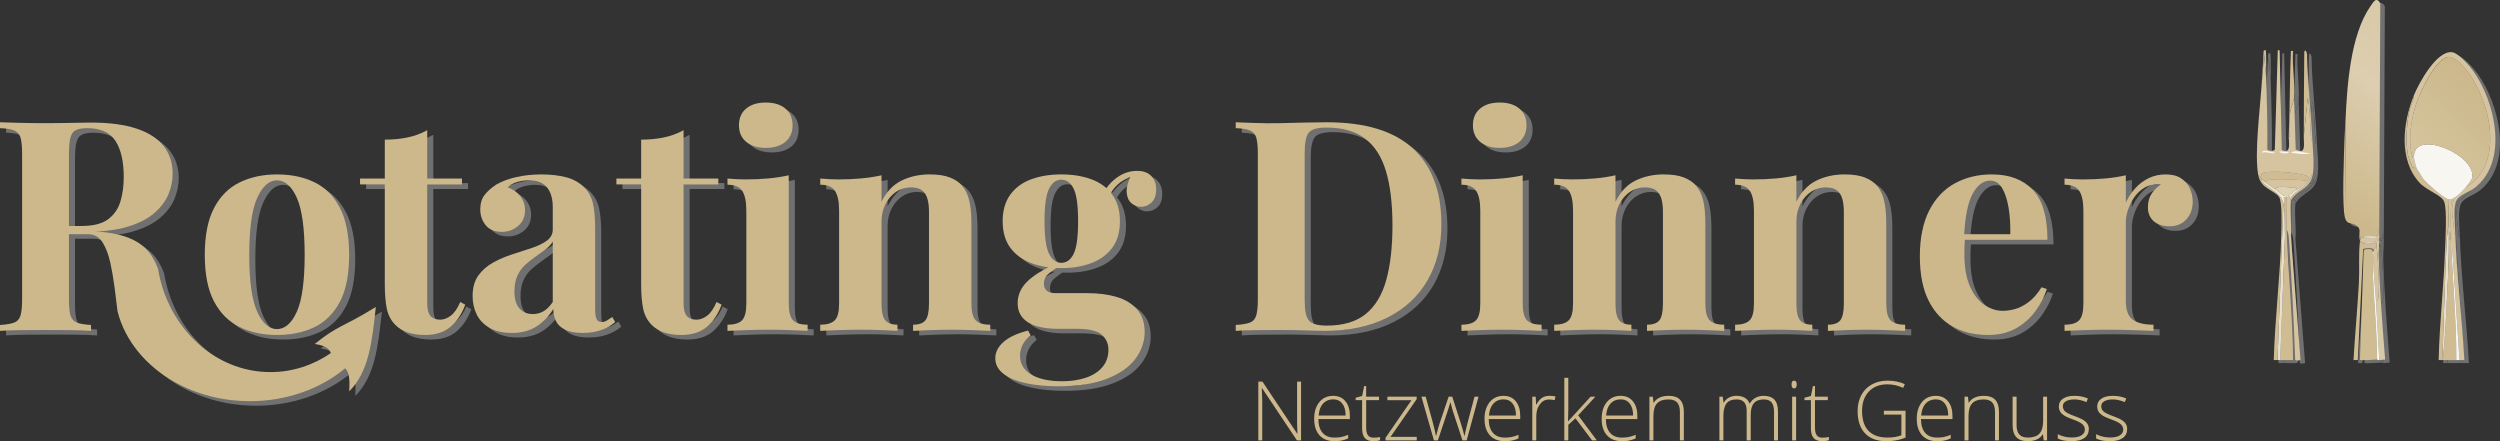 <?xml version="1.0" encoding="UTF-8"?><svg id="Ebene_1" xmlns="http://www.w3.org/2000/svg" xmlns:xlink="http://www.w3.org/1999/xlink" viewBox="0 0 1644.76 290.26"><rect x="0" y="0" width="1644.76" height="290.26" fill="#333333" stroke="none"/><defs><style>.cls-1{fill:#cfbc92;}.cls-2{fill:#ccb88b;}.cls-3{fill:#d8c9a7;}.cls-4{fill:#e9e0cc;}.cls-5{fill:url(#Unbenannter_Verlauf_86);}.cls-6{opacity:.3;}.cls-7{fill:#eee7d8;}.cls-8{fill:#fff;}.cls-9{opacity:.3;}.cls-10{fill:#ded1b4;}.cls-11{fill:#ccb88b;}.cls-12{fill:#f8f6f0;}.cls-13{fill:url(#Unbenannter_Verlauf_85);}.cls-14{fill:#d5c49f;}.cls-15{fill:#f4efe5;}</style><linearGradient id="Unbenannter_Verlauf_86" x1="1597.18" y1="38.06" x2="1525.29" y2="124.37" gradientUnits="userSpaceOnUse"><stop offset="0" stop-color="#d9caa9"/><stop offset=".33" stop-color="#dcceaf"/><stop offset="1" stop-color="#ccb88b"/></linearGradient><linearGradient id="Unbenannter_Verlauf_85" x1="1633.69" y1="61.6" x2="1596.98" y2="100.56" gradientUnits="userSpaceOnUse"><stop offset="0" stop-color="#ccb88b"/><stop offset="1" stop-color="#d4c39c"/></linearGradient></defs><g id="Generatives_Objekt" class="cls-6"><path class="cls-8" d="M1564.07,167.39c.7,3.34-.16,10.67,0,14.61.77,18.85,2.71,37.64,2.82,56.52-1.44-.04-10.73.93-11.27.18l2.47-71.84c.42-1.08,5.48-1.87,5.99.53Z"/><path class="cls-8" d="M1557.73,162.11c2.44.47,6.2-.34,8.8,0,.37.89-.12,1.2,0,2.11-.3.49-1.68,1.79-1.76,2.11-.66-1.67-6.57-1.35-7.04-.18l-3.52,72.54c-.28.4-2.22.08-2.82.18.94-16.85,2.59-33.68,3.52-50.53.5-9.01-.29-18.78.7-27.64.91.12,1,1.2,2.11,1.41Z"/><path class="cls-8" d="M1568.3,157.88c.11,4-.46,8.08-.35,12.15.61,22.84,2.46,45.74,4.23,68.49-1.06-.02-2.59.39-3.87.35-.53-12.91-1.47-25.84-2.11-38.74,2.33-1.64,1.53-3.52,1.76-5.81.6-5.99-.46-22.77-1.41-30.11-.12-.91.37-1.22,0-2.11-.06-.14.03-.48,0-.7l-1.41-.53c.01-.27,4.7.2,1.76-2.64-1.17-1.13-1-.57-2.82-.7.13-2.11,3.11.19,3.52-.53l.18-4.75c-.02,1.82.48,3.86.53,5.63Z"/><path class="cls-8" d="M1566.18,200.14c-.48-9.49-2.55-23.78-1.41-32.75.04-.34-.07-.75,0-1.06.08-.33,1.46-1.62,1.76-2.11.95,7.34,2.01,24.12,1.41,30.11-.23,2.29.57,4.17-1.76,5.81Z"/><path class="cls-8" d="M1564.78,167.39c-1.14,8.97.93,23.26,1.41,32.75.65,12.9,1.58,25.83,2.11,38.74-1.46-.04-1.12-.34-1.41-.35-.11-18.88-2.05-37.67-2.82-56.52-.16-3.95.7-11.27,0-14.61h.7Z"/><path class="cls-8" d="M1568.3,157.88c-.05-1.77-.55-3.81-.53-5.63l-.18,4.75c-.41.71-3.39-1.59-3.52.53-1.58-.12-5.62-.47-6.69.7-.28.02-.87-.77-1.41-.18.33.76-.32,1.92-.35,2.29-1.43-4.68,1.9-7.96-3.35-10.56-2.79-1.38-5.37-.12-6.51-4.58l.35-63.74c1.03-22.74,3.12-56.49,16.55-75.54,1.96-2.78,3.72-6.27,6.34-1.76l-.7,153.71Z"/><path class="cls-8" d="M1545.76,145.2c-2.09-8.14-.62-40.57-.35-50.89.11-4.25.51-8.61.7-12.85l-.35,63.74Z"/><path class="cls-8" d="M1557.38,158.23c3.15-.21,6.34.69,9.51,0,2.94,2.84-1.75,2.37-1.76,2.64l1.41.53c-2.58.43-6.68-.9-8.8.7-1.11-.21-1.2-1.29-2.11-1.41.01-.12-.01-.24,0-.35.04-.37.69-1.53.35-2.29.54-.59,1.13.19,1.41.18Z"/><path class="cls-8" d="M1566.54,161.4c.03.22-.06.56,0,.7-2.6-.34-6.36.47-8.8,0,2.13-1.6,6.22-.28,8.8-.7Z"/><path class="cls-8" d="M1564.07,157.53c1.82.14,1.64-.43,2.82.7-3.17.69-6.36-.21-9.51,0,1.07-1.17,5.12-.82,6.69-.7Z"/><path class="cls-8" d="M1507.37,131.82c.35,5.08-.04,10.21,0,15.32.01,1.89-.07,3.54,0,5.81.91,28.55,4.03,57.13,4.23,85.75-.27.39-7.23.11-8.45.18l3.17-81.52c-.3-6.08.19-13.23-.7-19.19.56-.99-.2-5.93,0-6.16.36-.42,1.31-.02,1.76-.18Z"/><path class="cls-8" d="M1510.19,132.17c-.47,1.4,0,1.67,0,1.76-.83,7.4.59,15.87,0,23.42l6.34,81.52c-.59-.05-2.44.98-3.52-.18-.83-25.26-2.21-50.51-3.87-75.71-.19-2.9-.28-7.96-1.76-10.04-.07-2.27.01-3.92,0-5.81-.04-5.11.35-10.24,0-15.32.74-.26,1.49-.63,2.29-.7-.19.98-1.16,1.08.53,1.06Z"/><path class="cls-8" d="M1490.47,118.79c0,.11-.01.24,0,.35.72,5.86,13.03,8.01,14.79,16.9l-3.87,102.83c-.97.04-1.62-.02-2.47,0,.74-27.29,4.24-54.6,4.93-81.88.13-4.96.82-22.07-1.41-25.35-3.57-5.26-11.89-4.82-13.73-14.61l1.76,1.76Z"/><path class="cls-8" d="M1505.61,138.16c.89,5.97.41,13.11.7,19.19l-3.17,81.52c-.82.04-1.27-.02-1.76,0l3.87-102.83c.13.64.26,1.47.35,2.11Z"/><path class="cls-8" d="M1524.28,93.44l-.7,1.23c-.89-9.33-.51-19-2.29-28.35l-2.64,25.71c-.03-18.72.22-37.44.35-56.17,1.08-1.66,1.36.59,1.76,1.41.37,18.77,2.67,37.45,3.52,56.17Z"/><path class="cls-8" d="M1512.3,65.97c-.21,2.74-2.25,7.38-2.47,8.98-.73,5.37-.05,11.79-.35,17.26l-.7-1.23c.75-18.47.64-36.99,1.41-55.46h1.41c-.75,9.77,1.43,20.87.7,30.46Z"/><path class="cls-8" d="M1524.63,116.68c-1.67,10.08-10.2,9.54-14.44,17.26,0-.09-.47-.36,0-1.76,1.18-3.51,10.2-7.25,13.03-13.03.63-1.3.67-3.2,1.41-2.47Z"/><path class="cls-8" d="M1493.99,122.31c2.52,2.09,4.08,2.88,6.69,4.58,2.58,1.68,4.5,5.3,7.92,3.87.26-.11,4.12-3.19,4.4-3.52,4.11-1.72,7.32-4.83,10.21-8.1-2.83,5.78-11.85,9.52-13.03,13.03-1.69.03-.72-.08-.53-1.06-.8.07-1.55.44-2.29.7-.45.16-1.4-.25-1.76.18-.2.23.56,5.17,0,6.16-.1-.64-.23-1.48-.35-2.11-1.76-8.89-14.07-11.05-14.79-16.9.92,1.46,2.28,2.14,3.52,3.17Z"/><path class="cls-8" d="M1493.99,122.31c-1.24-1.03-2.6-1.71-3.52-3.17-.01-.11,0-.24,0-.35.02-1.35-.04-1.98,1.23-2.82,3.64-2.41,30.01-.06,30.46,2.99-1.72,2.91-2.43,1.64-4.4,1.58-4.8-.13-19.31-1.48-23.59.35-1.38.59-.61.57-.18,1.41Z"/><path class="cls-8" d="M1513.01,127.24c-.29.33-4.14,3.41-4.4,3.52-3.42,1.42-5.34-2.2-7.92-3.87-.41-.8-1.21-.87.18-1.41,3.86-1.5,8.01.56,11.97-.35l1.23.88c.05.3-.76.89-1.06,1.23Z"/><path class="cls-8" d="M1508.78,90.97l.7,1.23c.3-5.47-.38-11.89.35-17.26.22-1.6,2.26-6.24,2.47-8.98l1.06,34.33c6.94,3.87,5.29-3.57,5.28-8.28l2.64-25.71c1.78,9.35,1.4,19.02,2.29,28.35l.7-1.23c.32,7.13,1.49,16.33.35,23.24-.74-.73-.77,1.17-1.41,2.47-2.89,3.26-6.1,6.37-10.21,8.1.29-.34,1.11-.93,1.06-1.23l-1.23-.88c-3.96.91-8.11-1.15-11.97.35-1.39.54-.59.61-.18,1.41-2.61-1.7-4.17-2.49-6.69-4.58-.44-.84-1.2-.82.18-1.41,4.28-1.83,18.79-.48,23.59-.35,1.98.05,2.68,1.32,4.4-1.58-.46-3.06-26.82-5.4-30.46-2.99-1.27.84-1.22,1.47-1.23,2.82l-1.76-1.76c-2.57-13.62,1.09-42.48,2.11-57.4l1.76-21.66,1.41,16.02c.44,15.43.9,30.86.7,46.31.89,1.19,4.41,1.35,4.93,0l1.94-65.32,1.23.18,1.41,65.5c6.66,3.35,4.41-5.63,4.58-9.68Z"/><path class="cls-8" d="M1493.99,54l-1.41-16.02-1.76,21.66c.55-8.03,1.03-16.08,1.41-24.12.24-.45,1.13-.83,1.41-.35.47.82.28,16.42.35,18.84Z"/><path class="cls-8" d="M1512.83,101.54c3.15-.19,7.11,1.38,10.39,1.23-4.02,1.31-8.45.17-12.5-.18-.67-.7,2-1.05,2.11-1.06Z"/><path class="cls-8" d="M1492.41,101.19c1.41-.21,5.86,1.05,7.57,1.23-2.32,1.41-6.66-1.29-8.63.18-.63-.59.89-1.38,1.06-1.41Z"/><path class="cls-8" d="M1502.62,101.54l6.16.53c.28,1.23-5.85,1.27-6.16-.53Z"/><path class="cls-8" d="M1619.01,238.88c-2.93-.01-5.87.01-8.8,0,.61-7.66,1.37-15.39,1.76-23.07,1-19.62,2.43-41.23,2.11-60.75,1.6-.43.14,4.93.88,4.93l.53-5.99c.48,28.26,3.69,56.55,3.52,84.87Z"/><path class="cls-8" d="M1592.95,113.16c1.59,1.48,2.97,4.97,4.58,6.87,2.56,3,13.2,12.6,16.55,13.21.07,5.52-.07,11.02-.35,16.55-.18,3.51-.89,7.57-1.06,11.09-1.26,25.98-1.88,52.01-2.82,78-.82,0-1.65,0-2.47,0,.59-24.26,3.38-48.49,4.23-72.72.22-6.35,1.48-27.11-.7-31.69s-11.64-7.46-15.85-11.97c-14.3-15.35-11.2-40.02-3.87-57.93-.12,3.49-2.51,7.48-3.17,10.74-1.6,7.86-2.51,21.31-.7,29.23.23,1,2.91,8.19,3.35,8.28.21.04-.03-1.82,2.29.35Z"/><path class="cls-8" d="M1618.3,154.71c.83,28.1,4.52,56.11,5.99,84.16-1.04,0-2.12,0-3.17,0l-5.63-86.28c-.04-3.26-.49-16.47.7-18.49.31-.52.89-.46,1.23-.88-2.8,7.82.34,15.11.18,23.07l.7-1.58Z"/><path class="cls-8" d="M1621.12,238.88c-.69,0-1.41,0-2.11,0,.17-28.31-3.04-56.61-3.52-84.87,0-.47,0-.94,0-1.41l5.63,86.28Z"/><path class="cls-8" d="M1614.08,155.06c.31,19.52-1.11,41.12-2.11,60.75-.39,7.68-1.15,15.4-1.76,23.07-.11,0-.23,0-.35,0,.94-25.99,1.55-52.03,2.82-78,.17-3.53.88-7.58,1.06-11.09.47,1.74.32,3.5.35,5.28Z"/><path class="cls-8" d="M1618.3,154.71l-.7,1.58c.16-7.96-2.97-15.24-.18-23.07-.34.42-.92.36-1.23.88-1.19,2.02-.74,15.23-.7,18.49,0,.47,0,.94,0,1.41l-.53,5.99c-.74,0,.72-5.36-.88-4.93-.03-1.78.11-3.54-.35-5.28.28-5.53.42-11.03.35-16.55,3.28.59,9.03-5.41,11.27-8.1,25.9-15.52,16.09-57.36.35-76.95-2.55-3.17-8.3-9.62-12.5-8.63-9.44,2.24-20.35,27.99-22.36,36.8-2.13,9.29-3.34,20.81-.53,29.76.16-.17-.2-3.48.88-1.76-.17,3.46,1.08,5.55,1.76,8.8-2.32-2.17-2.08-.31-2.29-.35-.44-.09-3.12-7.27-3.35-8.28-1.81-7.92-.89-21.37.7-29.23.66-3.26,3.05-7.25,3.17-10.74,3.26-7.97,15.08-29.65,25.18-28.17,4.25.62,11.44,9.03,13.91,12.5,14.33,20.17,23.51,59.59.53,76.95-3.33,2.52-9.82,4.24-11.8,8.28-2.09,4.26-.86,15.42-.7,20.6Z"/><path class="cls-8" d="M1625.35,125.13c-2.24,2.69-7.99,8.69-11.27,8.1-3.35-.61-13.99-10.2-16.55-13.21-1.61-1.89-2.99-5.38-4.58-6.87-.69-3.26-1.93-5.34-1.76-8.8.86-17.65,42.54.21,38.03,15.32-.4,1.32-2.88,4.27-3.87,5.46Z"/><path class="cls-8" d="M1625.35,125.13c.99-1.19,3.48-4.13,3.87-5.46,4.51-15.11-37.17-32.96-38.03-15.32-1.08-1.72-.72,1.59-.88,1.76-2.81-8.94-1.6-20.47.53-29.76,2.02-8.81,12.92-34.56,22.36-36.8,4.2-1,9.95,5.46,12.5,8.63,15.74,19.59,25.55,61.43-.35,76.95Z"/></g><g id="Generatives_Objekt-2"><path class="cls-1" d="M1561.07,165.39c.7,3.34-.16,10.67,0,14.61.77,18.85,2.71,37.64,2.82,56.52-1.44-.04-10.73.93-11.27.18l2.47-71.84c.42-1.08,5.48-1.87,5.99.53Z"/><path class="cls-1" d="M1554.73,160.11c2.44.47,6.2-.34,8.8,0,.37.89-.12,1.2,0,2.11-.3.49-1.68,1.79-1.76,2.11-.66-1.67-6.57-1.35-7.04-.18l-3.52,72.54c-.28.4-2.22.08-2.82.18.94-16.85,2.59-33.68,3.52-50.53.5-9.01-.29-18.78.7-27.64.91.12,1,1.2,2.11,1.41Z"/><path class="cls-3" d="M1565.3,155.88c.11,4-.46,8.08-.35,12.15.61,22.84,2.46,45.74,4.23,68.49-1.06-.02-2.59.39-3.87.35-.53-12.91-1.47-25.84-2.11-38.74,2.33-1.64,1.53-3.52,1.76-5.81.6-5.99-.46-22.77-1.41-30.11-.12-.91.37-1.22,0-2.11-.06-.14.03-.48,0-.7l-1.41-.53c.01-.27,4.7.2,1.76-2.64-1.17-1.13-1-.57-2.82-.7.13-2.11,3.11.19,3.52-.53l.18-4.75c-.02,1.82.48,3.86.53,5.63Z"/><path class="cls-14" d="M1563.18,198.14c-.48-9.49-2.55-23.78-1.41-32.75.04-.34-.07-.75,0-1.06.08-.33,1.46-1.62,1.76-2.11.95,7.34,2.01,24.12,1.41,30.11-.23,2.29.57,4.17-1.76,5.81Z"/><path class="cls-12" d="M1561.78,165.39c-1.14,8.97.93,23.26,1.41,32.75.65,12.9,1.58,25.83,2.11,38.74-1.46-.04-1.12-.34-1.41-.35-.11-18.88-2.05-37.67-2.82-56.52-.16-3.95.7-11.27,0-14.61h.7Z"/><path class="cls-5" d="M1565.3,155.88c-.05-1.77-.55-3.81-.53-5.63l-.18,4.75c-.41.71-3.39-1.59-3.52.53-1.58-.12-5.62-.47-6.69.7-.28.02-.87-.77-1.41-.18.33.76-.32,1.92-.35,2.29-1.43-4.68,1.9-7.96-3.35-10.56-2.79-1.38-5.37-.12-6.51-4.58l.35-63.74c1.03-22.74,3.12-56.49,16.55-75.54,1.96-2.78,3.72-6.27,6.34-1.76l-.7,153.71Z"/><path class="cls-1" d="M1542.76,143.2c-2.09-8.14-.62-40.57-.35-50.89.11-4.25.51-8.61.7-12.85l-.35,63.74Z"/><path class="cls-14" d="M1554.38,156.23c3.15-.21,6.34.69,9.51,0,2.94,2.84-1.75,2.37-1.76,2.64l1.41.53c-2.58.43-6.68-.9-8.8.7-1.11-.21-1.2-1.29-2.11-1.41.01-.12-.01-.24,0-.35.04-.37.69-1.53.35-2.29.54-.59,1.13.19,1.41.18Z"/><path class="cls-4" d="M1563.54,159.4c.03.22-.06.56,0,.7-2.6-.34-6.36.47-8.8,0,2.13-1.6,6.22-.28,8.8-.7Z"/><path class="cls-15" d="M1561.07,155.53c1.82.14,1.64-.43,2.82.7-3.17.69-6.36-.21-9.51,0,1.07-1.17,5.12-.82,6.69-.7Z"/><path class="cls-1" d="M1504.37,129.82c.35,5.08-.04,10.21,0,15.32.01,1.89-.07,3.54,0,5.81.91,28.55,4.03,57.13,4.23,85.75-.27.39-7.23.11-8.45.18l3.17-81.52c-.3-6.08.19-13.23-.7-19.19.56-.99-.2-5.93,0-6.16.36-.42,1.31-.02,1.76-.18Z"/><path class="cls-14" d="M1507.19,130.17c-.47,1.4,0,1.67,0,1.76-.83,7.4.59,15.87,0,23.42l6.34,81.52c-.59-.05-2.44.98-3.52-.18-.83-25.26-2.21-50.51-3.87-75.71-.19-2.9-.28-7.96-1.76-10.04-.07-2.27.01-3.92,0-5.81-.04-5.11.35-10.24,0-15.32.74-.26,1.49-.63,2.29-.7-.19.98-1.16,1.08.53,1.06Z"/><path class="cls-1" d="M1487.47,116.79c0,.11-.01.24,0,.35.72,5.86,13.03,8.01,14.79,16.9l-3.87,102.83c-.97.04-1.62-.02-2.47,0,.74-27.29,4.24-54.6,4.93-81.88.13-4.96.82-22.07-1.41-25.35-3.57-5.26-11.89-4.82-13.73-14.61l1.76,1.76Z"/><path class="cls-4" d="M1502.61,136.16c.89,5.97.41,13.11.7,19.19l-3.17,81.52c-.82.04-1.27-.02-1.76,0l3.87-102.83c.13.64.26,1.47.35,2.11Z"/><path class="cls-1" d="M1521.28,91.44l-.7,1.23c-.89-9.33-.51-19-2.29-28.35l-2.64,25.71c-.03-18.72.22-37.44.35-56.17,1.08-1.66,1.36.59,1.76,1.41.37,18.77,2.67,37.45,3.52,56.17Z"/><path class="cls-1" d="M1509.3,63.97c-.21,2.74-2.25,7.38-2.47,8.98-.73,5.37-.05,11.79-.35,17.26l-.7-1.23c.75-18.47.64-36.99,1.41-55.46h1.41c-.75,9.77,1.43,20.87.7,30.46Z"/><path class="cls-1" d="M1521.63,114.68c-1.67,10.08-10.2,9.54-14.44,17.26,0-.09-.47-.36,0-1.76,1.18-3.51,10.2-7.25,13.03-13.03.63-1.3.67-3.2,1.41-2.47Z"/><path class="cls-7" d="M1490.99,120.31c2.52,2.09,4.08,2.88,6.69,4.58,2.58,1.68,4.5,5.3,7.92,3.87.26-.11,4.12-3.19,4.4-3.52,4.11-1.72,7.32-4.83,10.21-8.1-2.83,5.78-11.85,9.52-13.03,13.03-1.69.03-.72-.08-.53-1.06-.8.07-1.55.44-2.29.7-.45.16-1.4-.25-1.76.18-.2.23.56,5.17,0,6.16-.1-.64-.23-1.48-.35-2.11-1.76-8.89-14.07-11.05-14.79-16.9.92,1.46,2.28,2.14,3.52,3.17Z"/><path class="cls-1" d="M1490.99,120.31c-1.24-1.03-2.6-1.71-3.52-3.17-.01-.11,0-.24,0-.35.02-1.35-.04-1.98,1.23-2.82,3.64-2.41,30.01-.06,30.46,2.99-1.72,2.91-2.43,1.64-4.4,1.58-4.8-.13-19.31-1.48-23.59.35-1.38.59-.61.57-.18,1.41Z"/><path class="cls-10" d="M1510.01,125.24c-.29.33-4.14,3.41-4.4,3.52-3.42,1.42-5.34-2.2-7.92-3.87-.41-.8-1.21-.87.18-1.41,3.86-1.5,8.01.56,11.97-.35l1.23.88c.05.3-.76.89-1.06,1.23Z"/><path class="cls-14" d="M1505.78,88.97l.7,1.23c.3-5.47-.38-11.89.35-17.26.22-1.6,2.26-6.24,2.47-8.98l1.06,34.33c6.94,3.87,5.29-3.57,5.28-8.28l2.64-25.71c1.78,9.35,1.4,19.02,2.29,28.35l.7-1.23c.32,7.13,1.49,16.33.35,23.24-.74-.73-.77,1.17-1.41,2.47-2.89,3.26-6.1,6.37-10.21,8.1.29-.34,1.11-.93,1.06-1.23l-1.23-.88c-3.96.91-8.11-1.15-11.97.35-1.39.54-.59.61-.18,1.41-2.61-1.7-4.17-2.49-6.69-4.58-.44-.84-1.2-.82.18-1.41,4.28-1.83,18.79-.48,23.59-.35,1.98.05,2.68,1.32,4.4-1.58-.46-3.06-26.82-5.4-30.46-2.99-1.27.84-1.22,1.47-1.23,2.82l-1.76-1.76c-2.57-13.62,1.09-42.48,2.11-57.4l1.76-21.66,1.41,16.02c.44,15.43.9,30.86.7,46.31.89,1.19,4.41,1.35,4.93,0l1.94-65.32,1.23.18,1.41,65.5c6.66,3.35,4.41-5.63,4.58-9.68Z"/><path class="cls-1" d="M1490.99,52l-1.41-16.02-1.76,21.66c.55-8.03,1.03-16.08,1.41-24.12.24-.45,1.13-.83,1.41-.35.47.82.28,16.42.35,18.84Z"/><path class="cls-12" d="M1509.83,99.54c3.15-.19,7.11,1.38,10.39,1.23-4.02,1.31-8.45.17-12.5-.18-.67-.7,2-1.05,2.11-1.06Z"/><path class="cls-12" d="M1489.41,99.19c1.41-.21,5.86,1.05,7.57,1.23-2.32,1.41-6.66-1.29-8.63.18-.63-.59.89-1.38,1.06-1.41Z"/><path class="cls-12" d="M1499.62,99.54l6.16.53c.28,1.23-5.85,1.27-6.16-.53Z"/><path class="cls-1" d="M1616.01,236.88c-2.93-.01-5.87.01-8.8,0,.61-7.66,1.37-15.39,1.76-23.07,1-19.62,2.43-41.23,2.11-60.75,1.6-.43.14,4.93.88,4.93l.53-5.99c.48,28.26,3.69,56.55,3.52,84.87Z"/><path class="cls-1" d="M1589.95,111.16c1.59,1.48,2.97,4.97,4.58,6.87,2.56,3,13.2,12.6,16.55,13.21.07,5.52-.07,11.02-.35,16.55-.18,3.51-.89,7.57-1.06,11.09-1.26,25.98-1.88,52.01-2.82,78-.82,0-1.65,0-2.47,0,.59-24.26,3.38-48.49,4.23-72.72.22-6.35,1.48-27.11-.7-31.69s-11.64-7.46-15.85-11.97c-14.3-15.35-11.2-40.02-3.87-57.93-.12,3.49-2.51,7.48-3.17,10.74-1.6,7.86-2.51,21.31-.7,29.23.23,1,2.91,8.19,3.35,8.28.21.04-.03-1.82,2.29.35Z"/><path class="cls-14" d="M1615.3,152.71c.83,28.1,4.52,56.11,5.99,84.16-1.04,0-2.12,0-3.17,0l-5.63-86.28c-.04-3.26-.49-16.47.7-18.49.31-.52.89-.46,1.23-.88-2.8,7.82.34,15.11.18,23.07l.7-1.58Z"/><path class="cls-12" d="M1618.12,236.88c-.69,0-1.41,0-2.11,0,.17-28.31-3.04-56.61-3.52-84.87,0-.47,0-.94,0-1.41l5.63,86.28Z"/><path class="cls-4" d="M1611.08,153.06c.31,19.52-1.11,41.12-2.11,60.75-.39,7.68-1.15,15.4-1.76,23.07-.11,0-.23,0-.35,0,.94-25.99,1.55-52.03,2.82-78,.17-3.53.88-7.58,1.06-11.09.47,1.74.32,3.5.35,5.28Z"/><path class="cls-14" d="M1615.3,152.71l-.7,1.58c.16-7.96-2.97-15.24-.18-23.07-.34.42-.92.36-1.23.88-1.19,2.02-.74,15.23-.7,18.49,0,.47,0,.94,0,1.41l-.53,5.99c-.74,0,.72-5.36-.88-4.93-.03-1.78.11-3.54-.35-5.28.28-5.53.42-11.03.35-16.55,3.28.59,9.03-5.41,11.27-8.1,25.9-15.52,16.09-57.36.35-76.95-2.55-3.17-8.3-9.62-12.5-8.63-9.44,2.24-20.35,27.99-22.36,36.8-2.13,9.29-3.34,20.81-.53,29.76.16-.17-.2-3.48.88-1.76-.17,3.46,1.08,5.55,1.76,8.8-2.32-2.17-2.08-.31-2.29-.35-.44-.09-3.12-7.27-3.35-8.28-1.81-7.92-.89-21.37.7-29.23.66-3.26,3.05-7.25,3.17-10.74,3.26-7.97,15.08-29.65,25.18-28.17,4.25.62,11.44,9.03,13.91,12.5,14.33,20.17,23.51,59.59.53,76.95-3.33,2.52-9.82,4.24-11.8,8.28-2.09,4.26-.86,15.42-.7,20.6Z"/><path class="cls-12" d="M1622.35,123.13c-2.24,2.69-7.99,8.69-11.27,8.1-3.35-.61-13.99-10.2-16.55-13.21-1.61-1.89-2.99-5.38-4.58-6.87-.69-3.26-1.93-5.34-1.76-8.8.86-17.65,42.54.21,38.03,15.32-.4,1.32-2.88,4.27-3.87,5.46Z"/><path class="cls-13" d="M1622.35,123.13c.99-1.19,3.48-4.13,3.87-5.46,4.51-15.11-37.17-32.96-38.03-15.32-1.08-1.72-.72,1.59-.88,1.76-2.81-8.94-1.6-20.47.53-29.76,2.02-8.81,12.92-34.56,22.36-36.8,4.2-1,9.95,5.46,12.5,8.63,15.74,19.59,25.55,61.43-.35,76.95Z"/></g><g class="cls-9"><path class="cls-8" d="M4,83.44c3.23.13,7.59.26,13.08.39,5.49.13,10.95.19,16.38.19,6.2,0,12.21-.06,18.03-.19,5.82-.13,9.95-.19,12.41-.19,12.02,0,22,1.33,29.95,3.97,7.95,2.65,13.89,6.49,17.83,11.53,3.94,5.04,5.91,11.12,5.91,18.22,0,4.39-.91,8.82-2.71,13.28-1.81,4.46-4.88,8.6-9.21,12.41-4.33,3.81-10.24,6.85-17.74,9.11-7.5,2.26-16.93,3.39-28.3,3.39h-18.61v-3.88h16.67c7.62,0,13.41-1.45,17.35-4.36,3.94-2.91,6.65-6.78,8.14-11.63,1.48-4.85,2.23-10.24,2.23-16.19,0-10.21-1.81-18.12-5.43-23.75-3.62-5.62-9.82-8.43-18.61-8.43-5.04,0-8.31,1.1-9.79,3.3-1.49,2.2-2.23,6.66-2.23,13.38v96.15c0,4.65.35,8.14,1.07,10.47.71,2.33,2.1,3.88,4.17,4.65,2.07.78,5.17,1.29,9.3,1.55v3.88c-3.49-.26-7.88-.42-13.18-.48-5.3-.06-10.66-.1-16.09-.1-6.2,0-12.05.03-17.54.1-5.49.07-9.86.23-13.08.48v-3.88c4.13-.26,7.24-.78,9.3-1.55,2.07-.78,3.46-2.33,4.17-4.65.71-2.33,1.07-5.82,1.07-10.47v-96.15c0-4.78-.36-8.3-1.07-10.56-.71-2.26-2.13-3.81-4.26-4.65-2.13-.84-5.2-1.32-9.21-1.45v-3.88Z"/><path class="cls-8" d="M186.21,117.75c9.43,0,17.7,1.74,24.81,5.23,7.11,3.49,12.66,9.11,16.67,16.86,4,7.75,6.01,18.03,6.01,30.82s-2,23.04-6.01,30.72c-4.01,7.69-9.56,13.28-16.67,16.77-7.11,3.49-15.38,5.23-24.81,5.23s-17.35-1.74-24.52-5.23-12.79-9.08-16.86-16.77c-4.07-7.69-6.11-17.93-6.11-30.72s2.04-23.07,6.11-30.82,9.69-13.38,16.86-16.86,15.34-5.23,24.52-5.23ZM186.21,121.63c-5.17,0-9.5,3.85-12.99,11.53-3.49,7.69-5.23,20.19-5.23,37.51s1.74,29.79,5.23,37.41c3.49,7.63,7.82,11.44,12.99,11.44s9.66-3.81,13.08-11.44c3.42-7.62,5.14-20.09,5.14-37.41s-1.71-29.82-5.14-37.51c-3.43-7.69-7.79-11.53-13.08-11.53Z"/><path class="cls-8" d="M285.07,88.67v31.79h22.87v3.88h-22.87v78.31c0,3.88.71,6.62,2.13,8.24,1.42,1.62,3.55,2.42,6.4,2.42,2.33,0,4.65-.87,6.98-2.62s4.39-4.75,6.2-9.01l3.3,1.74c-2.07,5.82-5.2,10.6-9.4,14.34-4.2,3.75-9.92,5.62-17.16,5.62-4.26,0-8.01-.55-11.24-1.65-3.23-1.1-5.95-2.74-8.14-4.94-2.84-2.84-4.72-6.36-5.62-10.56-.91-4.2-1.36-9.66-1.36-16.38v-65.52h-16.28v-3.88h16.28v-25.59c5.43,0,10.43-.48,15.02-1.45,4.59-.97,8.88-2.55,12.89-4.75Z"/><path class="cls-8" d="M340.71,222.04c-5.82,0-10.66-1.1-14.54-3.3s-6.72-5.14-8.53-8.82c-1.81-3.68-2.71-7.72-2.71-12.12,0-5.56,1.26-10.08,3.78-13.57s5.78-6.33,9.79-8.53c4-2.2,8.24-4,12.7-5.43,4.46-1.42,8.72-2.81,12.79-4.17s7.37-2.97,9.89-4.85c2.52-1.87,3.78-4.29,3.78-7.27v-15.12c0-3.36-.55-6.36-1.65-9.01-1.1-2.65-2.78-4.68-5.04-6.11-2.26-1.42-5.2-2.13-8.82-2.13-2.59,0-5.17.36-7.75,1.07-2.59.71-4.72,1.91-6.4,3.59,3.62,1.29,6.43,3.27,8.43,5.91,2,2.65,3,5.65,3,9.01,0,4.39-1.52,7.88-4.56,10.47-3.04,2.59-6.62,3.88-10.76,3.88-4.65,0-8.17-1.45-10.56-4.36-2.39-2.91-3.59-6.43-3.59-10.56,0-3.75.94-6.85,2.81-9.3,1.87-2.45,4.49-4.78,7.85-6.98,3.62-2.07,7.98-3.68,13.08-4.85,5.1-1.16,10.63-1.74,16.57-1.74s11.31.61,16.09,1.84c4.78,1.23,8.79,3.46,12.02,6.69,2.97,2.97,4.91,6.62,5.82,10.95.9,4.33,1.36,9.79,1.36,16.38v52.73c0,3.23.32,5.46.97,6.69.65,1.23,1.74,1.84,3.3,1.84,1.16,0,2.29-.32,3.39-.97,1.1-.65,2.29-1.42,3.59-2.33l1.94,3.3c-2.71,2.33-5.85,4.1-9.4,5.33-3.56,1.23-7.53,1.84-11.92,1.84-4.78,0-8.6-.68-11.44-2.04-2.84-1.36-4.88-3.2-6.11-5.52-1.23-2.33-1.84-5.04-1.84-8.14-3.1,4.91-6.85,8.76-11.24,11.53-4.4,2.78-9.76,4.17-16.09,4.17ZM354.47,209.63c2.58,0,4.94-.61,7.08-1.84,2.13-1.23,4.17-3.26,6.11-6.11v-39.74c-1.16,1.94-2.78,3.68-4.85,5.23-2.07,1.55-4.26,3.13-6.59,4.75-2.33,1.62-4.56,3.39-6.69,5.33s-3.85,4.33-5.14,7.17c-1.29,2.84-1.94,6.27-1.94,10.27,0,5.04,1.1,8.79,3.3,11.24,2.2,2.46,5.1,3.68,8.72,3.68Z"/><path class="cls-8" d="M453.72,88.67v31.79h22.87v3.88h-22.87v78.31c0,3.88.71,6.62,2.13,8.24,1.42,1.62,3.55,2.42,6.4,2.42,2.33,0,4.65-.87,6.98-2.62s4.39-4.75,6.2-9.01l3.3,1.74c-2.07,5.82-5.2,10.6-9.4,14.34-4.2,3.75-9.92,5.62-17.16,5.62-4.26,0-8.01-.55-11.24-1.65-3.23-1.1-5.95-2.74-8.14-4.94-2.84-2.84-4.72-6.36-5.62-10.56-.91-4.2-1.36-9.66-1.36-16.38v-65.52h-16.28v-3.88h16.28v-25.59c5.43,0,10.43-.48,15.02-1.45,4.59-.97,8.88-2.55,12.89-4.75Z"/><path class="cls-8" d="M522.92,118.33v84.32c0,5.43.94,9.11,2.81,11.05,1.87,1.94,5.07,2.91,9.6,2.91v4.07c-2.46-.13-6.11-.29-10.95-.48s-9.79-.29-14.83-.29-10.15.1-15.31.29c-5.17.19-9.05.36-11.63.48v-4.07c4.52,0,7.72-.97,9.6-2.91,1.87-1.94,2.81-5.62,2.81-11.05v-61.06c0-5.82-.87-10.11-2.62-12.89-1.74-2.78-5.01-4.17-9.79-4.17v-4.07c4.13.39,8.14.58,12.02.58,5.43,0,10.5-.22,15.22-.68,4.72-.45,9.08-1.13,13.08-2.04ZM507.8,70.45c5.43,0,9.72,1.33,12.89,3.97,3.17,2.65,4.75,6.3,4.75,10.95s-1.58,8.31-4.75,10.95c-3.17,2.65-7.46,3.97-12.89,3.97s-9.73-1.32-12.89-3.97c-3.17-2.65-4.75-6.3-4.75-10.95s1.58-8.3,4.75-10.95c3.17-2.65,7.46-3.97,12.89-3.97Z"/><path class="cls-8" d="M615.77,117.75c5.43,0,9.85.68,13.28,2.04,3.42,1.36,6.11,3.2,8.04,5.52,2.07,2.46,3.59,5.62,4.56,9.5s1.45,9.11,1.45,15.7v52.15c0,5.43.94,9.11,2.81,11.05,1.87,1.94,5.07,2.91,9.6,2.91v4.07c-2.46-.13-6.14-.29-11.05-.48-4.91-.19-9.76-.29-14.54-.29s-9.73.1-14.44.29c-4.72.19-8.31.36-10.76.48v-4.07c3.88,0,6.59-.97,8.14-2.91s2.33-5.62,2.33-11.05v-60.29c0-3.23-.32-6.04-.97-8.43-.65-2.39-1.81-4.26-3.49-5.62-1.68-1.36-4.2-2.04-7.56-2.04s-6.69.97-9.6,2.91-5.23,4.62-6.98,8.04c-1.74,3.43-2.62,7.27-2.62,11.53v53.89c0,5.43.81,9.11,2.42,11.05,1.61,1.94,4.29,2.91,8.04,2.91v4.07c-2.33-.13-5.72-.29-10.18-.48s-9.08-.29-13.86-.29-9.95.1-15.12.29c-5.17.19-9.05.36-11.63.48v-4.07c4.52,0,7.72-.97,9.6-2.91,1.87-1.94,2.81-5.62,2.81-11.05v-61.06c0-5.82-.87-10.11-2.62-12.89-1.74-2.78-5.01-4.17-9.79-4.17v-4.07c4.13.39,8.14.58,12.02.58,5.43,0,10.5-.22,15.22-.68,4.72-.45,9.08-1.13,13.08-2.04v17.45c3.23-6.59,7.62-11.24,13.18-13.96,5.56-2.71,11.76-4.07,18.61-4.07Z"/><path class="cls-8" d="M700.29,257.13c-8.01,0-15.15-.68-21.42-2.04-6.27-1.36-11.18-3.43-14.73-6.2-3.56-2.78-5.33-6.17-5.33-10.18s1.81-7.59,5.43-10.76c3.62-3.17,8.98-5.66,16.09-7.46l1.74,3.1c-2.46,1.94-4.23,4.04-5.33,6.3-1.1,2.26-1.65,4.62-1.65,7.08,0,5.43,2.49,9.6,7.46,12.5,4.97,2.91,11.73,4.36,20.26,4.36,5.82,0,11.02-.78,15.6-2.33,4.59-1.55,8.21-3.88,10.86-6.98,2.65-3.1,3.97-6.92,3.97-11.44,0-3.88-1.42-7.14-4.26-9.79-2.84-2.65-8.53-3.97-17.06-3.97h-12.02c-5.3,0-9.92-.58-13.86-1.74-3.94-1.16-7.01-3-9.21-5.52-2.2-2.52-3.3-5.72-3.3-9.6,0-5.43,2.13-10.21,6.4-14.34,4.26-4.13,10.6-8.01,19-11.63l1.94,1.55c-2.46,1.55-4.75,3.2-6.88,4.94s-3.2,3.97-3.2,6.69c0,4.14,2.58,6.2,7.75,6.2h21.13c7.11,0,13.47.84,19.09,2.52,5.62,1.68,10.08,4.43,13.38,8.24,3.3,3.81,4.94,8.76,4.94,14.83s-2.04,12.21-6.11,17.64-10.31,9.79-18.71,13.08c-8.4,3.3-19.06,4.94-31.98,4.94ZM702.23,179.39c-7.37,0-13.96-1.1-19.77-3.3-5.82-2.2-10.4-5.56-13.76-10.08-3.36-4.52-5.04-10.34-5.04-17.45s1.68-12.95,5.04-17.54c3.36-4.59,7.95-7.95,13.76-10.08s12.41-3.2,19.77-3.2,13.96,1.07,19.77,3.2,10.4,5.49,13.76,10.08c3.36,4.59,5.04,10.44,5.04,17.54s-1.68,12.92-5.04,17.45c-3.36,4.52-7.95,7.88-13.76,10.08-5.82,2.2-12.41,3.3-19.77,3.3ZM702.23,175.9c3.49,0,6.2-1.97,8.14-5.91,1.94-3.94,2.91-11.08,2.91-21.42s-.97-17.48-2.91-21.42c-1.94-3.94-4.65-5.91-8.14-5.91s-6.04,1.97-8.04,5.91c-2.01,3.94-3,11.08-3,21.42s1,17.48,3,21.42c2,3.94,4.68,5.91,8.04,5.91ZM732.47,134.42l-3.88-1.36c1.94-5.04,5.07-9.24,9.4-12.6,4.33-3.36,9.01-5.04,14.05-5.04,4.13,0,7.27,1.13,9.4,3.39,2.13,2.26,3.2,5.2,3.2,8.82,0,3.88-1.04,6.75-3.1,8.63-2.07,1.88-4.39,2.81-6.98,2.81-2.2,0-4.23-.78-6.11-2.33-1.88-1.55-2.94-3.91-3.2-7.08-.26-3.17.84-7.27,3.3-12.31l1.36,1.16c-4.91,1.81-8.6,3.91-11.05,6.3-2.46,2.39-4.59,5.59-6.4,9.6Z"/><path class="cls-8" d="M876.88,83.44c25.46,0,44.39,5.79,56.8,17.35,12.41,11.57,18.61,28.14,18.61,49.72,0,14.09-3.04,26.4-9.11,36.93-6.08,10.53-14.9,18.71-26.46,24.52-11.57,5.82-25.43,8.72-41.58,8.72-2.07,0-4.78-.06-8.14-.19-3.36-.13-6.85-.22-10.47-.29-3.62-.06-6.85-.1-9.69-.1-5.69,0-11.28.03-16.77.1-5.49.07-9.86.23-13.08.48v-3.88c4.13-.26,7.24-.78,9.3-1.55,2.07-.78,3.46-2.33,4.17-4.65.71-2.33,1.07-5.82,1.07-10.47v-96.15c0-4.78-.36-8.3-1.07-10.56-.71-2.26-2.13-3.81-4.26-4.65-2.13-.84-5.2-1.32-9.21-1.45v-3.88c3.23.13,7.59.29,13.08.48,5.49.19,10.95.23,16.38.1,4.65-.13,9.92-.26,15.8-.39,5.88-.13,10.76-.19,14.64-.19ZM876.69,86.93c-5.95,0-9.82,1.1-11.63,3.3-1.81,2.2-2.71,6.66-2.71,13.38v96.92c0,6.72.94,11.18,2.81,13.38,1.87,2.2,5.78,3.3,11.73,3.3,10.86,0,19.42-2.55,25.68-7.66,6.27-5.1,10.76-12.57,13.47-22.39,2.71-9.82,4.07-21.77,4.07-35.86s-1.45-26.46-4.36-35.96c-2.91-9.5-7.53-16.6-13.86-21.32-6.33-4.72-14.73-7.08-25.2-7.08Z"/><path class="cls-8" d="M1005.79,118.33v84.32c0,5.43.94,9.11,2.81,11.05,1.87,1.94,5.07,2.91,9.6,2.91v4.07c-2.46-.13-6.11-.29-10.95-.48-4.85-.19-9.79-.29-14.83-.29s-10.15.1-15.31.29c-5.17.19-9.05.36-11.63.48v-4.07c4.52,0,7.72-.97,9.6-2.91,1.87-1.94,2.81-5.62,2.81-11.05v-61.06c0-5.82-.87-10.11-2.62-12.89-1.74-2.78-5.01-4.17-9.79-4.17v-4.07c4.13.39,8.14.58,12.02.58,5.43,0,10.5-.22,15.22-.68,4.72-.45,9.08-1.13,13.08-2.04ZM990.67,70.45c5.43,0,9.72,1.33,12.89,3.97,3.17,2.65,4.75,6.3,4.75,10.95s-1.58,8.31-4.75,10.95c-3.17,2.65-7.46,3.97-12.89,3.97s-9.73-1.32-12.89-3.97c-3.17-2.65-4.75-6.3-4.75-10.95s1.58-8.3,4.75-10.95c3.17-2.65,7.46-3.97,12.89-3.97Z"/><path class="cls-8" d="M1098.64,117.75c5.43,0,9.85.68,13.28,2.04,3.42,1.36,6.11,3.2,8.04,5.52,2.07,2.46,3.59,5.62,4.56,9.5.97,3.88,1.45,9.11,1.45,15.7v52.15c0,5.43.94,9.11,2.81,11.05,1.87,1.94,5.07,2.91,9.6,2.91v4.07c-2.46-.13-6.14-.29-11.05-.48-4.91-.19-9.76-.29-14.54-.29s-9.73.1-14.44.29c-4.72.19-8.3.36-10.76.48v-4.07c3.88,0,6.59-.97,8.14-2.91s2.33-5.62,2.33-11.05v-60.29c0-3.23-.32-6.04-.97-8.43-.65-2.39-1.81-4.26-3.49-5.62-1.68-1.36-4.2-2.04-7.56-2.04s-6.69.97-9.6,2.91c-2.91,1.94-5.23,4.62-6.98,8.04-1.75,3.43-2.62,7.27-2.62,11.53v53.89c0,5.43.81,9.11,2.42,11.05,1.61,1.94,4.29,2.91,8.04,2.91v4.07c-2.33-.13-5.72-.29-10.18-.48-4.46-.19-9.08-.29-13.86-.29s-9.95.1-15.12.29c-5.17.19-9.05.36-11.63.48v-4.07c4.52,0,7.72-.97,9.6-2.91,1.87-1.94,2.81-5.62,2.81-11.05v-61.06c0-5.82-.87-10.11-2.62-12.89-1.74-2.78-5.01-4.17-9.79-4.17v-4.07c4.13.39,8.14.58,12.02.58,5.43,0,10.5-.22,15.22-.68,4.72-.45,9.08-1.13,13.08-2.04v17.45c3.23-6.59,7.62-11.24,13.18-13.96,5.55-2.71,11.76-4.07,18.61-4.07Z"/><path class="cls-8" d="M1217.66,117.75c5.43,0,9.85.68,13.28,2.04,3.42,1.36,6.11,3.2,8.04,5.52,2.07,2.46,3.59,5.62,4.56,9.5.97,3.88,1.45,9.11,1.45,15.7v52.15c0,5.43.94,9.11,2.81,11.05,1.87,1.94,5.07,2.91,9.6,2.91v4.07c-2.46-.13-6.14-.29-11.05-.48-4.91-.19-9.76-.29-14.54-.29s-9.73.1-14.44.29c-4.72.19-8.3.36-10.76.48v-4.07c3.88,0,6.59-.97,8.14-2.91s2.33-5.62,2.33-11.05v-60.29c0-3.23-.32-6.04-.97-8.43-.65-2.39-1.81-4.26-3.49-5.62-1.68-1.36-4.2-2.04-7.56-2.04s-6.69.97-9.6,2.91c-2.91,1.94-5.23,4.62-6.98,8.04-1.75,3.43-2.62,7.27-2.62,11.53v53.89c0,5.43.81,9.11,2.42,11.05,1.61,1.94,4.29,2.91,8.04,2.91v4.07c-2.33-.13-5.72-.29-10.18-.48-4.46-.19-9.08-.29-13.86-.29s-9.95.1-15.12.29c-5.17.19-9.05.36-11.63.48v-4.07c4.52,0,7.72-.97,9.6-2.91,1.87-1.94,2.81-5.62,2.81-11.05v-61.06c0-5.82-.87-10.11-2.62-12.89-1.74-2.78-5.01-4.17-9.79-4.17v-4.07c4.13.39,8.14.58,12.02.58,5.43,0,10.5-.22,15.22-.68,4.72-.45,9.08-1.13,13.08-2.04v17.45c3.23-6.59,7.62-11.24,13.18-13.96,5.55-2.71,11.76-4.07,18.61-4.07Z"/><path class="cls-8" d="M1314.58,117.75c11.37,0,20.29,3.36,26.75,10.08,6.46,6.72,9.69,17.71,9.69,32.95h-63.78l-.39-3.68h39.74c.13-6.33-.26-12.18-1.16-17.54-.91-5.36-2.33-9.66-4.26-12.89-1.94-3.23-4.53-4.85-7.75-4.85-4.53,0-8.37,2.84-11.53,8.53-3.17,5.69-5.07,15.12-5.72,28.3l.58,1.16c-.13,1.55-.23,3.17-.29,4.85-.07,1.68-.1,3.43-.1,5.23,0,8.92,1.26,16.16,3.78,21.71,2.52,5.56,5.72,9.6,9.6,12.12s7.82,3.78,11.82,3.78c2.71,0,5.52-.42,8.43-1.26,2.91-.84,5.85-2.39,8.82-4.65,2.97-2.26,5.75-5.46,8.33-9.6l3.49,1.16c-1.55,4.91-4.01,9.69-7.37,14.34-3.36,4.65-7.63,8.47-12.79,11.44-5.17,2.97-11.37,4.46-18.61,4.46-8.79,0-16.54-1.88-23.26-5.62-6.72-3.75-11.99-9.43-15.8-17.06-3.81-7.62-5.72-17.32-5.72-29.08s2.04-22.03,6.11-30.05c4.07-8.01,9.69-13.99,16.87-17.93,7.17-3.94,15.34-5.91,24.52-5.91Z"/><path class="cls-8" d="M1428.95,117.75c4.13,0,7.49.87,10.08,2.62,2.58,1.74,4.49,3.97,5.72,6.69,1.23,2.71,1.84,5.56,1.84,8.53,0,4.78-1.39,8.69-4.17,11.73-2.78,3.04-6.43,4.56-10.95,4.56s-8.04-1.13-10.57-3.39c-2.52-2.26-3.78-5.26-3.78-9.01s.81-6.62,2.42-9.01c1.61-2.39,3.65-4.43,6.11-6.11-1.81-.52-3.62-.45-5.43.19-2.46.39-4.78,1.39-6.98,3-2.2,1.62-4.07,3.62-5.62,6.01-1.55,2.39-2.78,4.98-3.68,7.75-.91,2.78-1.36,5.46-1.36,8.04v51.37c0,6.2,1.52,10.4,4.56,12.6,3.04,2.2,7.59,3.3,13.67,3.3v4.07c-2.97-.13-7.3-.29-12.99-.48-5.69-.19-11.63-.29-17.83-.29-5.17,0-10.4.1-15.7.29-5.3.19-9.3.36-12.02.48v-4.07c4.52,0,7.72-.97,9.6-2.91,1.87-1.94,2.81-5.62,2.81-11.05v-61.06c0-5.82-.87-10.11-2.62-12.89-1.74-2.78-5.01-4.17-9.79-4.17v-4.07c4.13.39,8.14.58,12.02.58,5.43,0,10.5-.22,15.22-.68,4.72-.45,9.08-1.13,13.08-2.04v18.03c1.55-3.49,3.62-6.65,6.2-9.5,2.58-2.84,5.55-5.07,8.92-6.69,3.36-1.61,7.11-2.42,11.24-2.42Z"/><path class="cls-8" d="M251.24,204.97c-21.87,13.51-24.87,11.91-40.17,24.33,7.02,1.05,9.43,2.98,10.61,5.99-11.53,7.93-25.14,12.51-39.73,12.51-32.61,0-60.36-22.87-70.79-54.85-1.37-4.2-2.43-8.56-3.17-13.04-1.93-5.29-4.51-9.62-7.75-12.98-3.02-3.13-6.93-5.63-11.72-7.51-4.13-1.62-8.91-2.79-14.35-3.49-2.46-.19-5.23-.52-8.34-.99-3.1-.47-6.69-.99-10.76-1.55s-8.89-.94-14.44-1.13l.39,4.8h20.94c4,0,7.14,1.74,9.4,5.22,2.26,3.48,4.04,8.18,5.33,14.11,1.02,4.7,1.92,10.03,2.71,15.96.2,1.55.4,3.14.59,4.77l1.31,10.61c4.86,19.4,18.72,36.03,37.75,46.68,14.13,7.9,31.1,12.52,49.36,12.52,24.45,0,46.59-8.26,62.68-21.63,2.03,2.13,3.32,5.35,2.62,15.18,13.01-12.97,15.07-32.62,17.54-55.5Z"/></g><path class="cls-2" d="M0,80.44c3.23.13,7.59.26,13.08.39,5.49.13,10.95.19,16.38.19,6.2,0,12.21-.06,18.03-.19,5.82-.13,9.95-.19,12.41-.19,12.02,0,22,1.33,29.95,3.97,7.95,2.65,13.89,6.49,17.83,11.53,3.94,5.04,5.91,11.12,5.91,18.22,0,4.39-.91,8.82-2.71,13.28-1.81,4.46-4.88,8.6-9.21,12.41-4.33,3.81-10.24,6.85-17.74,9.11-7.5,2.26-16.93,3.39-28.3,3.39h-18.61v-3.88h16.67c7.62,0,13.41-1.45,17.35-4.36,3.94-2.91,6.65-6.78,8.14-11.63,1.48-4.85,2.23-10.24,2.23-16.19,0-10.21-1.81-18.12-5.43-23.75-3.62-5.62-9.82-8.43-18.61-8.43-5.04,0-8.31,1.1-9.79,3.3-1.49,2.2-2.23,6.66-2.23,13.38v96.15c0,4.65.35,8.14,1.07,10.47.71,2.33,2.1,3.88,4.17,4.65,2.07.78,5.17,1.29,9.3,1.55v3.88c-3.49-.26-7.88-.42-13.18-.48-5.3-.06-10.66-.1-16.09-.1-6.2,0-12.05.03-17.54.1-5.49.07-9.86.23-13.08.48v-3.88c4.13-.26,7.24-.78,9.3-1.55,2.07-.78,3.46-2.33,4.17-4.65.71-2.33,1.07-5.82,1.07-10.47v-96.15c0-4.78-.36-8.3-1.07-10.56-.71-2.26-2.13-3.81-4.26-4.65-2.13-.84-5.2-1.32-9.21-1.45v-3.88Z"/><path class="cls-2" d="M182.21,114.75c9.43,0,17.7,1.74,24.81,5.23,7.11,3.49,12.66,9.11,16.67,16.86,4,7.75,6.01,18.03,6.01,30.82s-2,23.04-6.01,30.72c-4.01,7.69-9.56,13.28-16.67,16.77-7.11,3.49-15.38,5.23-24.81,5.23s-17.35-1.74-24.52-5.23-12.79-9.08-16.86-16.77c-4.07-7.69-6.11-17.93-6.11-30.72s2.04-23.07,6.11-30.82,9.69-13.38,16.86-16.86,15.34-5.23,24.52-5.23ZM182.21,118.63c-5.17,0-9.5,3.85-12.99,11.53-3.49,7.69-5.23,20.19-5.23,37.51s1.74,29.79,5.23,37.41c3.49,7.63,7.82,11.44,12.99,11.44s9.66-3.81,13.08-11.44c3.42-7.62,5.14-20.09,5.14-37.41s-1.71-29.82-5.14-37.51c-3.43-7.69-7.79-11.53-13.08-11.53Z"/><path class="cls-2" d="M281.07,85.67v31.79h22.87v3.88h-22.87v78.31c0,3.88.71,6.62,2.13,8.24,1.42,1.62,3.55,2.42,6.4,2.42,2.33,0,4.65-.87,6.98-2.62s4.39-4.75,6.2-9.01l3.3,1.74c-2.07,5.82-5.2,10.6-9.4,14.34-4.2,3.75-9.92,5.62-17.16,5.62-4.26,0-8.01-.55-11.24-1.65-3.23-1.1-5.95-2.74-8.14-4.94-2.84-2.84-4.72-6.36-5.62-10.56-.91-4.2-1.36-9.66-1.36-16.38v-65.52h-16.28v-3.88h16.28v-25.59c5.43,0,10.43-.48,15.02-1.45,4.59-.97,8.88-2.55,12.89-4.75Z"/><path class="cls-2" d="M336.71,219.04c-5.82,0-10.66-1.1-14.54-3.3s-6.72-5.14-8.53-8.82c-1.81-3.68-2.71-7.72-2.71-12.12,0-5.56,1.26-10.08,3.78-13.57s5.78-6.33,9.79-8.53c4-2.2,8.24-4,12.7-5.43,4.46-1.42,8.72-2.81,12.79-4.17s7.37-2.97,9.89-4.85c2.52-1.87,3.78-4.29,3.78-7.27v-15.12c0-3.36-.55-6.36-1.65-9.01-1.1-2.65-2.78-4.68-5.04-6.11-2.26-1.42-5.2-2.13-8.82-2.13-2.59,0-5.17.36-7.75,1.07-2.59.71-4.72,1.91-6.4,3.59,3.62,1.29,6.43,3.27,8.43,5.91,2,2.65,3,5.65,3,9.01,0,4.39-1.52,7.88-4.56,10.47-3.04,2.59-6.62,3.88-10.76,3.88-4.65,0-8.17-1.45-10.56-4.36-2.39-2.91-3.59-6.43-3.59-10.56,0-3.75.94-6.85,2.81-9.3,1.87-2.45,4.49-4.78,7.85-6.98,3.62-2.07,7.98-3.68,13.08-4.85,5.1-1.16,10.63-1.74,16.57-1.74s11.31.61,16.09,1.84c4.78,1.23,8.79,3.46,12.02,6.69,2.97,2.97,4.91,6.62,5.82,10.95.9,4.33,1.36,9.79,1.36,16.38v52.73c0,3.23.32,5.46.97,6.69.65,1.23,1.74,1.84,3.3,1.84,1.16,0,2.29-.32,3.39-.97,1.1-.65,2.29-1.42,3.59-2.33l1.94,3.3c-2.71,2.33-5.85,4.1-9.4,5.33-3.56,1.23-7.53,1.84-11.92,1.84-4.78,0-8.6-.68-11.44-2.04-2.84-1.36-4.88-3.2-6.11-5.52-1.23-2.33-1.84-5.04-1.84-8.14-3.1,4.91-6.85,8.76-11.24,11.53-4.4,2.78-9.76,4.17-16.09,4.17ZM350.47,206.63c2.58,0,4.94-.61,7.08-1.84,2.13-1.23,4.17-3.26,6.11-6.11v-39.74c-1.16,1.94-2.78,3.68-4.85,5.23-2.07,1.55-4.26,3.13-6.59,4.75-2.33,1.62-4.56,3.39-6.69,5.33s-3.85,4.33-5.14,7.17c-1.29,2.84-1.94,6.27-1.94,10.27,0,5.04,1.1,8.79,3.3,11.24,2.2,2.46,5.1,3.68,8.72,3.68Z"/><path class="cls-2" d="M449.72,85.67v31.79h22.87v3.88h-22.87v78.31c0,3.88.71,6.62,2.13,8.24,1.42,1.62,3.55,2.42,6.4,2.42,2.33,0,4.65-.87,6.98-2.62s4.39-4.75,6.2-9.01l3.3,1.74c-2.07,5.82-5.2,10.6-9.4,14.34-4.2,3.75-9.92,5.62-17.16,5.62-4.26,0-8.01-.55-11.24-1.65-3.23-1.1-5.95-2.74-8.14-4.94-2.84-2.84-4.72-6.36-5.62-10.56-.91-4.2-1.36-9.66-1.36-16.38v-65.52h-16.28v-3.88h16.28v-25.59c5.43,0,10.43-.48,15.02-1.45,4.59-.97,8.88-2.55,12.89-4.75Z"/><path class="cls-11" d="M518.92,115.33v84.32c0,5.43.94,9.11,2.81,11.05,1.87,1.94,5.07,2.91,9.6,2.91v4.07c-2.46-.13-6.11-.29-10.95-.48s-9.79-.29-14.83-.29-10.15.1-15.31.29c-5.17.19-9.05.36-11.63.48v-4.07c4.52,0,7.72-.97,9.6-2.91,1.87-1.94,2.81-5.62,2.81-11.05v-61.06c0-5.82-.87-10.11-2.62-12.89-1.74-2.78-5.01-4.17-9.79-4.17v-4.07c4.13.39,8.14.58,12.02.58,5.43,0,10.5-.22,15.22-.68,4.72-.45,9.08-1.13,13.08-2.04ZM503.8,67.45c5.43,0,9.72,1.33,12.89,3.97,3.17,2.65,4.75,6.3,4.75,10.95s-1.58,8.31-4.75,10.95c-3.17,2.65-7.46,3.97-12.89,3.97s-9.73-1.32-12.89-3.97c-3.17-2.65-4.75-6.3-4.75-10.95s1.58-8.3,4.75-10.95c3.17-2.65,7.46-3.97,12.89-3.97Z"/><path class="cls-2" d="M611.77,114.75c5.43,0,9.85.68,13.28,2.04,3.42,1.36,6.11,3.2,8.04,5.52,2.07,2.46,3.59,5.62,4.56,9.5s1.45,9.11,1.45,15.7v52.15c0,5.43.94,9.11,2.81,11.05,1.87,1.94,5.07,2.91,9.6,2.91v4.07c-2.46-.13-6.14-.29-11.05-.48-4.91-.19-9.76-.29-14.54-.29s-9.73.1-14.44.29c-4.72.19-8.31.36-10.76.48v-4.07c3.88,0,6.59-.97,8.14-2.91s2.33-5.62,2.33-11.05v-60.29c0-3.23-.32-6.04-.97-8.43-.65-2.39-1.81-4.26-3.49-5.62-1.68-1.36-4.2-2.04-7.56-2.04s-6.69.97-9.6,2.91-5.23,4.62-6.98,8.04c-1.74,3.43-2.62,7.27-2.62,11.53v53.89c0,5.43.81,9.11,2.42,11.05,1.61,1.94,4.29,2.91,8.04,2.91v4.07c-2.33-.13-5.72-.29-10.18-.48s-9.08-.29-13.86-.29-9.95.1-15.12.29c-5.17.19-9.05.36-11.63.48v-4.07c4.52,0,7.72-.97,9.6-2.91,1.87-1.94,2.81-5.62,2.81-11.05v-61.06c0-5.82-.87-10.11-2.62-12.89-1.74-2.78-5.01-4.17-9.79-4.17v-4.07c4.13.39,8.14.58,12.02.58,5.43,0,10.5-.22,15.22-.68,4.72-.45,9.08-1.13,13.08-2.04v17.45c3.23-6.59,7.62-11.24,13.18-13.96,5.56-2.71,11.76-4.07,18.61-4.07Z"/><path class="cls-2" d="M696.29,254.13c-8.01,0-15.15-.68-21.42-2.04-6.27-1.36-11.18-3.43-14.73-6.2-3.56-2.78-5.33-6.17-5.33-10.18s1.81-7.59,5.43-10.76c3.62-3.17,8.98-5.66,16.09-7.46l1.74,3.1c-2.46,1.94-4.23,4.04-5.33,6.3-1.1,2.26-1.65,4.62-1.65,7.08,0,5.43,2.49,9.6,7.46,12.5,4.97,2.91,11.73,4.36,20.26,4.36,5.82,0,11.02-.78,15.6-2.33,4.59-1.55,8.21-3.88,10.86-6.98,2.65-3.1,3.97-6.92,3.97-11.44,0-3.88-1.42-7.14-4.26-9.79-2.84-2.65-8.53-3.97-17.06-3.97h-12.02c-5.3,0-9.92-.58-13.86-1.74-3.94-1.16-7.01-3-9.21-5.52-2.2-2.52-3.3-5.72-3.3-9.6,0-5.43,2.13-10.21,6.4-14.34,4.26-4.13,10.6-8.01,19-11.63l1.94,1.55c-2.46,1.55-4.75,3.2-6.88,4.94s-3.2,3.97-3.2,6.69c0,4.14,2.58,6.2,7.75,6.2h21.13c7.11,0,13.47.84,19.09,2.52,5.62,1.68,10.08,4.43,13.38,8.24,3.3,3.81,4.94,8.76,4.94,14.83s-2.04,12.21-6.11,17.64-10.31,9.79-18.71,13.08c-8.4,3.3-19.06,4.94-31.98,4.94ZM698.23,176.39c-7.37,0-13.96-1.1-19.77-3.3-5.82-2.2-10.4-5.56-13.76-10.08-3.36-4.52-5.04-10.34-5.04-17.45s1.68-12.95,5.04-17.54c3.36-4.59,7.95-7.95,13.76-10.08s12.41-3.2,19.77-3.2,13.96,1.07,19.77,3.2,10.4,5.49,13.76,10.08c3.36,4.59,5.04,10.44,5.04,17.54s-1.68,12.92-5.04,17.45c-3.36,4.52-7.95,7.88-13.76,10.08-5.82,2.2-12.41,3.3-19.77,3.3ZM698.23,172.9c3.49,0,6.2-1.97,8.14-5.91,1.94-3.94,2.91-11.08,2.91-21.42s-.97-17.48-2.91-21.42c-1.94-3.94-4.65-5.91-8.14-5.91s-6.04,1.97-8.04,5.91c-2.01,3.94-3,11.08-3,21.42s1,17.48,3,21.42c2,3.94,4.68,5.91,8.04,5.91ZM728.47,131.42l-3.88-1.36c1.94-5.04,5.07-9.24,9.4-12.6,4.33-3.36,9.01-5.04,14.05-5.04,4.13,0,7.27,1.13,9.4,3.39,2.13,2.26,3.2,5.2,3.2,8.82,0,3.88-1.04,6.75-3.1,8.63-2.07,1.88-4.39,2.81-6.98,2.81-2.2,0-4.23-.78-6.11-2.33-1.88-1.55-2.94-3.91-3.2-7.08-.26-3.17.84-7.27,3.3-12.31l1.36,1.16c-4.91,1.81-8.6,3.91-11.05,6.3-2.46,2.39-4.59,5.59-6.4,9.6Z"/><path class="cls-2" d="M872.88,80.44c25.46,0,44.39,5.79,56.8,17.35,12.41,11.57,18.61,28.14,18.61,49.72,0,14.09-3.04,26.4-9.11,36.93-6.08,10.53-14.9,18.71-26.46,24.52-11.57,5.82-25.43,8.72-41.58,8.72-2.07,0-4.78-.06-8.14-.19-3.36-.13-6.85-.22-10.47-.29-3.62-.06-6.85-.1-9.69-.1-5.69,0-11.28.03-16.77.1-5.49.07-9.86.23-13.08.48v-3.88c4.13-.26,7.24-.78,9.3-1.55,2.07-.78,3.46-2.33,4.17-4.65.71-2.33,1.07-5.82,1.07-10.47v-96.15c0-4.78-.36-8.3-1.07-10.56-.71-2.26-2.13-3.81-4.26-4.65-2.13-.84-5.2-1.32-9.21-1.45v-3.88c3.23.13,7.59.29,13.08.48,5.49.19,10.95.23,16.38.1,4.65-.13,9.92-.26,15.8-.39,5.88-.13,10.76-.19,14.64-.19ZM872.69,83.93c-5.95,0-9.82,1.1-11.63,3.3-1.81,2.2-2.71,6.66-2.71,13.38v96.92c0,6.72.94,11.18,2.81,13.38,1.87,2.2,5.78,3.3,11.73,3.3,10.86,0,19.42-2.55,25.68-7.66,6.27-5.1,10.76-12.57,13.47-22.39,2.71-9.82,4.07-21.77,4.07-35.86s-1.45-26.46-4.36-35.96c-2.91-9.5-7.53-16.6-13.86-21.32-6.33-4.72-14.73-7.08-25.2-7.08Z"/><path class="cls-2" d="M1001.79,115.33v84.32c0,5.43.94,9.11,2.81,11.05,1.87,1.94,5.07,2.91,9.6,2.91v4.07c-2.46-.13-6.11-.29-10.95-.48-4.85-.19-9.79-.29-14.83-.29s-10.15.1-15.31.29c-5.17.19-9.05.36-11.63.48v-4.07c4.52,0,7.72-.97,9.6-2.91,1.87-1.94,2.81-5.62,2.81-11.05v-61.06c0-5.82-.87-10.11-2.62-12.89-1.74-2.78-5.01-4.17-9.79-4.17v-4.07c4.13.39,8.14.58,12.02.58,5.43,0,10.5-.22,15.22-.68,4.72-.45,9.08-1.13,13.08-2.04ZM986.67,67.45c5.43,0,9.72,1.33,12.89,3.97,3.17,2.65,4.75,6.3,4.75,10.95s-1.58,8.31-4.75,10.95c-3.17,2.65-7.46,3.97-12.89,3.97s-9.73-1.32-12.89-3.97c-3.17-2.65-4.75-6.3-4.75-10.95s1.58-8.3,4.75-10.95c3.17-2.65,7.46-3.97,12.89-3.97Z"/><path class="cls-2" d="M1094.64,114.75c5.43,0,9.85.68,13.28,2.04,3.42,1.36,6.11,3.2,8.04,5.52,2.07,2.46,3.59,5.62,4.56,9.5.97,3.88,1.45,9.11,1.45,15.7v52.15c0,5.43.94,9.11,2.81,11.05,1.87,1.94,5.07,2.91,9.6,2.91v4.07c-2.46-.13-6.14-.29-11.05-.48-4.91-.19-9.76-.29-14.54-.29s-9.73.1-14.44.29c-4.72.19-8.3.36-10.76.48v-4.07c3.88,0,6.59-.97,8.14-2.91s2.33-5.62,2.33-11.05v-60.29c0-3.23-.32-6.04-.97-8.43-.65-2.39-1.81-4.26-3.49-5.62-1.68-1.36-4.2-2.04-7.56-2.04s-6.69.97-9.6,2.91c-2.91,1.94-5.23,4.62-6.98,8.04-1.75,3.43-2.62,7.27-2.62,11.53v53.89c0,5.43.81,9.11,2.42,11.05,1.61,1.94,4.29,2.91,8.04,2.91v4.07c-2.33-.13-5.72-.29-10.18-.48-4.46-.19-9.08-.29-13.86-.29s-9.95.1-15.12.29c-5.17.19-9.05.36-11.63.48v-4.07c4.52,0,7.72-.97,9.6-2.91,1.87-1.94,2.81-5.62,2.81-11.05v-61.06c0-5.82-.87-10.11-2.62-12.89-1.74-2.78-5.01-4.17-9.79-4.17v-4.07c4.13.39,8.14.58,12.02.58,5.43,0,10.5-.22,15.22-.68,4.72-.45,9.08-1.13,13.08-2.04v17.45c3.23-6.59,7.62-11.24,13.18-13.96,5.55-2.71,11.76-4.07,18.61-4.07Z"/><path class="cls-2" d="M1213.66,114.75c5.43,0,9.85.68,13.28,2.04,3.42,1.36,6.11,3.2,8.04,5.52,2.07,2.46,3.59,5.62,4.56,9.5.97,3.88,1.45,9.11,1.45,15.7v52.15c0,5.43.94,9.11,2.81,11.05,1.87,1.94,5.07,2.91,9.6,2.91v4.07c-2.46-.13-6.14-.29-11.05-.48-4.91-.19-9.76-.29-14.54-.29s-9.73.1-14.44.29c-4.72.19-8.3.36-10.76.48v-4.07c3.88,0,6.59-.97,8.14-2.91s2.33-5.62,2.33-11.05v-60.29c0-3.23-.32-6.04-.97-8.43-.65-2.39-1.81-4.26-3.49-5.62-1.68-1.36-4.2-2.04-7.56-2.04s-6.69.97-9.6,2.91c-2.91,1.94-5.23,4.62-6.98,8.04-1.75,3.43-2.62,7.27-2.62,11.53v53.89c0,5.43.81,9.11,2.42,11.05,1.61,1.94,4.29,2.91,8.04,2.91v4.07c-2.33-.13-5.72-.29-10.18-.48-4.46-.19-9.08-.29-13.86-.29s-9.95.1-15.12.29c-5.17.19-9.05.36-11.63.48v-4.07c4.52,0,7.72-.97,9.6-2.91,1.87-1.94,2.81-5.62,2.81-11.05v-61.06c0-5.82-.87-10.11-2.62-12.89-1.74-2.78-5.01-4.17-9.79-4.17v-4.07c4.13.39,8.14.58,12.02.58,5.43,0,10.5-.22,15.22-.68,4.72-.45,9.08-1.13,13.08-2.04v17.45c3.23-6.59,7.62-11.24,13.18-13.96,5.55-2.71,11.76-4.07,18.61-4.07Z"/><path class="cls-2" d="M1310.58,114.75c11.37,0,20.29,3.36,26.75,10.08,6.46,6.72,9.69,17.71,9.69,32.95h-63.78l-.39-3.68h39.74c.13-6.33-.26-12.18-1.16-17.54-.91-5.36-2.33-9.66-4.26-12.89-1.94-3.23-4.53-4.85-7.75-4.85-4.53,0-8.37,2.84-11.53,8.53-3.17,5.69-5.07,15.12-5.72,28.3l.58,1.16c-.13,1.55-.23,3.17-.29,4.85-.07,1.68-.1,3.43-.1,5.23,0,8.92,1.26,16.16,3.78,21.71,2.52,5.56,5.72,9.6,9.6,12.12s7.82,3.78,11.82,3.78c2.71,0,5.52-.42,8.43-1.26,2.91-.84,5.85-2.39,8.82-4.65,2.97-2.26,5.75-5.46,8.33-9.6l3.49,1.16c-1.55,4.91-4.01,9.69-7.37,14.34-3.36,4.65-7.63,8.47-12.79,11.44-5.17,2.97-11.37,4.46-18.61,4.46-8.79,0-16.54-1.88-23.26-5.62-6.72-3.75-11.99-9.43-15.8-17.06-3.81-7.62-5.72-17.32-5.72-29.08s2.04-22.03,6.11-30.05c4.07-8.01,9.69-13.99,16.87-17.93,7.17-3.94,15.34-5.91,24.52-5.91Z"/><path class="cls-2" d="M1424.95,114.75c4.13,0,7.49.87,10.08,2.62,2.58,1.74,4.49,3.97,5.72,6.69,1.23,2.71,1.84,5.56,1.84,8.53,0,4.78-1.39,8.69-4.17,11.73-2.78,3.04-6.43,4.56-10.95,4.56s-8.04-1.13-10.57-3.39c-2.52-2.26-3.78-5.26-3.78-9.01s.81-6.62,2.42-9.01c1.61-2.39,3.65-4.43,6.11-6.11-1.81-.52-3.62-.45-5.43.19-2.46.39-4.78,1.39-6.98,3-2.2,1.62-4.07,3.62-5.62,6.01-1.55,2.39-2.78,4.98-3.68,7.75-.91,2.78-1.36,5.46-1.36,8.04v51.37c0,6.2,1.52,10.4,4.56,12.6,3.04,2.2,7.59,3.3,13.67,3.3v4.07c-2.97-.13-7.3-.29-12.99-.48-5.69-.19-11.63-.29-17.83-.29-5.17,0-10.4.1-15.7.29-5.3.19-9.3.36-12.02.48v-4.07c4.52,0,7.72-.97,9.6-2.91,1.87-1.94,2.81-5.62,2.81-11.05v-61.06c0-5.82-.87-10.11-2.62-12.89-1.74-2.78-5.01-4.17-9.79-4.17v-4.07c4.13.39,8.14.58,12.02.58,5.43,0,10.5-.22,15.22-.68,4.72-.45,9.08-1.13,13.08-2.04v18.03c1.55-3.49,3.62-6.65,6.2-9.5,2.58-2.84,5.55-5.07,8.92-6.69,3.36-1.61,7.11-2.42,11.24-2.42Z"/><path class="cls-2" d="M247.24,201.97c-21.87,13.51-24.87,11.91-40.17,24.33,7.02,1.05,9.43,2.98,10.61,5.99-11.53,7.93-25.14,12.51-39.73,12.51-32.61,0-60.36-22.87-70.79-54.85-1.37-4.2-2.43-8.56-3.17-13.04-1.93-5.29-4.51-9.62-7.75-12.98-3.02-3.13-6.93-5.63-11.72-7.51-4.13-1.62-8.91-2.79-14.35-3.49-2.46-.19-5.23-.52-8.34-.99-3.1-.47-6.69-.99-10.76-1.55s-8.89-.94-14.44-1.13l.39,4.8h20.94c4,0,7.14,1.74,9.4,5.22,2.26,3.48,4.04,8.18,5.33,14.11,1.02,4.7,1.92,10.03,2.71,15.96.2,1.55.4,3.14.59,4.77l1.31,10.61c4.86,19.4,18.72,36.03,37.75,46.68,14.13,7.9,31.1,12.52,49.36,12.52,24.45,0,46.59-8.26,62.68-21.63,2.03,2.13,3.32,5.35,2.62,15.18,13.01-12.97,15.07-32.62,17.54-55.5Z"/><path class="cls-11" d="M855.98,289.73h-2.73l-22.92-34.35h-.21c.21,4.09.32,7.18.32,9.26v25.09h-2.59v-38.69h2.7l22.89,34.3h.16c-.16-3.18-.24-6.19-.24-9.05v-25.25h2.62v38.69Z"/><path class="cls-11" d="M877.9,290.26c-4.18,0-7.44-1.29-9.78-3.86s-3.51-6.18-3.51-10.82,1.13-8.26,3.39-11.02c2.26-2.76,5.3-4.14,9.13-4.14,3.39,0,6.06,1.18,8.02,3.55s2.94,5.57,2.94,9.63v2.12h-20.72c.04,3.95.96,6.97,2.77,9.05,1.81,2.08,4.4,3.12,7.77,3.12,1.64,0,3.08-.11,4.33-.34,1.24-.23,2.82-.72,4.72-1.48v2.38c-1.62.71-3.12,1.19-4.5,1.44-1.38.26-2.89.38-4.55.38ZM877.13,262.74c-2.77,0-4.99.91-6.67,2.74s-2.66,4.46-2.94,7.9h17.78c0-3.33-.72-5.94-2.17-7.82s-3.45-2.82-6.01-2.82Z"/><path class="cls-11" d="M903.62,287.93c1.66,0,3.1-.14,4.34-.42v2.12c-1.27.42-2.73.63-4.39.63-2.54,0-4.42-.68-5.62-2.04-1.21-1.36-1.81-3.49-1.81-6.4v-18.58h-4.26v-1.54l4.26-1.19,1.32-6.51h1.35v6.96h8.44v2.28h-8.44v18.21c0,2.21.39,3.84,1.16,4.9s1.99,1.59,3.65,1.59Z"/><path class="cls-11" d="M932.07,289.73h-20.54v-1.67l17.07-24.77h-15.82v-2.33h19.24v1.67l-17.17,24.77h17.23v2.33Z"/><path class="cls-11" d="M962.15,289.73l-6.3-19.24c-.41-1.31-.93-3.22-1.56-5.74h-.16l-.56,1.96-1.19,3.84-6.4,19.19h-2.59l-8.23-28.76h2.8l4.61,16.67c1.08,4.13,1.78,7.16,2.12,9.1h.16c1.04-4.13,1.8-6.87,2.28-8.23l5.93-17.54h2.38l5.64,17.49c1.27,4.15,2.05,6.89,2.33,8.23h.16c.14-1.15.85-4.22,2.12-9.21l4.39-16.51h2.65l-7.81,28.76h-2.75Z"/><path class="cls-11" d="M989.97,290.26c-4.18,0-7.44-1.29-9.78-3.86s-3.51-6.18-3.51-10.82,1.13-8.26,3.39-11.02c2.26-2.76,5.3-4.14,9.13-4.14,3.39,0,6.06,1.18,8.02,3.55s2.94,5.57,2.94,9.63v2.12h-20.72c.04,3.95.96,6.97,2.77,9.05,1.81,2.08,4.4,3.12,7.77,3.12,1.64,0,3.08-.11,4.33-.34,1.24-.23,2.82-.72,4.72-1.48v2.38c-1.62.71-3.12,1.19-4.5,1.44-1.38.26-2.89.38-4.55.38ZM989.2,262.74c-2.77,0-4.99.91-6.67,2.74s-2.66,4.46-2.94,7.9h17.78c0-3.33-.72-5.94-2.17-7.82s-3.45-2.82-6.01-2.82Z"/><path class="cls-11" d="M1019.42,260.41c1.22,0,2.52.12,3.92.37l-.5,2.51c-1.2-.3-2.44-.45-3.73-.45-2.45,0-4.46,1.04-6.03,3.12-1.57,2.08-2.35,4.71-2.35,7.89v15.88h-2.62v-28.76h2.22l.26,5.19h.19c1.18-2.12,2.44-3.6,3.78-4.46s2.96-1.28,4.87-1.28Z"/><path class="cls-11" d="M1031.75,277.11l14.69-16.14h3.18l-11.33,12.28,12.3,16.49h-3.15l-10.93-14.53-4.71,4.29v10.24h-2.62v-41.18h2.62v20.64l-.19,7.91h.13Z"/><path class="cls-11" d="M1067.03,290.26c-4.18,0-7.44-1.29-9.78-3.86s-3.51-6.18-3.51-10.82,1.13-8.26,3.39-11.02c2.26-2.76,5.3-4.14,9.13-4.14,3.39,0,6.06,1.18,8.02,3.55s2.94,5.57,2.94,9.63v2.12h-20.72c.04,3.95.96,6.97,2.77,9.05,1.81,2.08,4.4,3.12,7.77,3.12,1.64,0,3.08-.11,4.33-.34,1.24-.23,2.82-.72,4.72-1.48v2.38c-1.62.71-3.12,1.19-4.5,1.44-1.38.26-2.89.38-4.55.38ZM1066.26,262.74c-2.77,0-4.99.91-6.67,2.74s-2.66,4.46-2.94,7.9h17.78c0-3.33-.72-5.94-2.17-7.82s-3.45-2.82-6.01-2.82Z"/><path class="cls-11" d="M1105.21,289.73v-18.66c0-2.89-.61-5-1.83-6.31-1.22-1.31-3.1-1.97-5.66-1.97-3.44,0-5.96.87-7.55,2.61-1.6,1.74-2.39,4.56-2.39,8.46v15.88h-2.62v-28.76h2.22l.5,3.94h.16c1.87-3,5.2-4.5,9.98-4.5,6.53,0,9.79,3.5,9.79,10.51v18.82h-2.59Z"/><path class="cls-11" d="M1167.14,289.73v-18.87c0-2.8-.55-4.85-1.64-6.14-1.09-1.29-2.77-1.93-5.03-1.93-2.95,0-5.12.81-6.54,2.43-1.41,1.62-2.12,4.17-2.12,7.65v16.86h-2.67v-19.66c0-4.85-2.22-7.28-6.67-7.28-3.02,0-5.21.88-6.59,2.63-1.38,1.75-2.06,4.56-2.06,8.43v15.88h-2.62v-28.76h2.17l.56,3.94h.16c.79-1.43,1.92-2.54,3.39-3.32,1.46-.78,3.08-1.18,4.84-1.18,4.53,0,7.45,1.7,8.73,5.11h.11c.93-1.64,2.19-2.9,3.77-3.78,1.58-.88,3.37-1.32,5.39-1.32,3.14,0,5.5.84,7.07,2.51s2.36,4.34,2.36,7.99v18.82h-2.59Z"/><path class="cls-11" d="M1178.67,252.97c0-1.69.56-2.54,1.67-2.54.55,0,.97.22,1.28.66.31.44.46,1.07.46,1.88s-.15,1.42-.46,1.88-.74.69-1.28.69c-1.11,0-1.67-.86-1.67-2.57ZM1181.67,289.73h-2.62v-28.76h2.62v28.76Z"/><path class="cls-11" d="M1198.89,287.93c1.66,0,3.1-.14,4.34-.42v2.12c-1.27.42-2.73.63-4.39.63-2.54,0-4.42-.68-5.62-2.04-1.21-1.36-1.81-3.49-1.81-6.4v-18.58h-4.26v-1.54l4.26-1.19,1.32-6.51h1.35v6.96h8.44v2.28h-8.44v18.21c0,2.21.39,3.84,1.16,4.9s1.99,1.59,3.65,1.59Z"/><path class="cls-11" d="M1239.41,270.23h14.26v17.65c-3.74,1.59-7.95,2.38-12.62,2.38-6.1,0-10.78-1.72-14.04-5.17s-4.88-8.33-4.88-14.65c0-3.93.81-7.42,2.42-10.47,1.61-3.04,3.93-5.39,6.93-7.05s6.46-2.49,10.36-2.49c4.22,0,8,.78,11.35,2.33l-1.08,2.43c-3.35-1.55-6.83-2.33-10.43-2.33-5.1,0-9.14,1.57-12.13,4.72-2.99,3.15-4.49,7.4-4.49,12.74,0,5.82,1.42,10.2,4.26,13.14,2.84,2.94,7.01,4.41,12.52,4.41,3.56,0,6.59-.5,9.08-1.51v-13.6h-11.51v-2.54Z"/><path class="cls-11" d="M1274.34,290.26c-4.18,0-7.44-1.29-9.78-3.86s-3.51-6.18-3.51-10.82,1.13-8.26,3.39-11.02c2.26-2.76,5.3-4.14,9.13-4.14,3.39,0,6.06,1.18,8.02,3.55s2.94,5.57,2.94,9.63v2.12h-20.72c.04,3.95.96,6.97,2.77,9.05,1.81,2.08,4.4,3.12,7.77,3.12,1.64,0,3.08-.11,4.33-.34,1.24-.23,2.82-.72,4.72-1.48v2.38c-1.62.71-3.12,1.19-4.5,1.44-1.38.26-2.89.38-4.55.38ZM1273.57,262.74c-2.77,0-4.99.91-6.67,2.74s-2.66,4.46-2.94,7.9h17.78c0-3.33-.72-5.94-2.17-7.82s-3.45-2.82-6.01-2.82Z"/><path class="cls-11" d="M1312.52,289.73v-18.66c0-2.89-.61-5-1.83-6.31-1.22-1.31-3.1-1.97-5.66-1.97-3.44,0-5.96.87-7.55,2.61-1.6,1.74-2.39,4.56-2.39,8.46v15.88h-2.62v-28.76h2.22l.5,3.94h.16c1.87-3,5.2-4.5,9.98-4.5,6.53,0,9.79,3.5,9.79,10.51v18.82h-2.59Z"/><path class="cls-11" d="M1326.71,260.96v18.63c0,2.89.61,5,1.83,6.31,1.22,1.31,3.1,1.97,5.66,1.97,3.42,0,5.94-.86,7.56-2.59,1.61-1.73,2.42-4.54,2.42-8.44v-15.88h2.59v28.76h-2.22l-.48-3.97h-.16c-1.87,3-5.2,4.5-9.98,4.5-6.54,0-9.82-3.5-9.82-10.51v-18.79h2.59Z"/><path class="cls-11" d="M1374.24,282.24c0,2.58-.98,4.56-2.94,5.94s-4.74,2.08-8.34,2.08c-3.85,0-6.9-.59-9.16-1.77v-2.83c2.89,1.45,5.95,2.17,9.16,2.17,2.84,0,5-.47,6.47-1.42,1.47-.94,2.21-2.2,2.21-3.77,0-1.45-.59-2.66-1.76-3.65-1.17-.99-3.1-1.96-5.78-2.91-2.88-1.04-4.9-1.94-6.06-2.69s-2.04-1.6-2.63-2.54c-.59-.94-.89-2.09-.89-3.45,0-2.15.9-3.85,2.71-5.11,1.81-1.25,4.34-1.88,7.58-1.88s6.05.58,8.84,1.75l-.98,2.38c-2.82-1.17-5.44-1.75-7.86-1.75s-4.21.39-5.58,1.17-2.06,1.85-2.06,3.23c0,1.5.53,2.7,1.6,3.6s3.15,1.91,6.26,3.02c2.59.94,4.48,1.78,5.66,2.53,1.18.75,2.07,1.6,2.66,2.55s.89,2.07.89,3.36Z"/><path class="cls-11" d="M1399.48,282.24c0,2.58-.98,4.56-2.94,5.94s-4.74,2.08-8.34,2.08c-3.85,0-6.9-.59-9.16-1.77v-2.83c2.89,1.45,5.95,2.17,9.16,2.17,2.84,0,5-.47,6.47-1.42,1.47-.94,2.21-2.2,2.21-3.77,0-1.45-.59-2.66-1.76-3.65-1.17-.99-3.1-1.96-5.78-2.91-2.88-1.04-4.9-1.94-6.06-2.69s-2.04-1.6-2.63-2.54c-.59-.94-.89-2.09-.89-3.45,0-2.15.9-3.85,2.71-5.11,1.81-1.25,4.34-1.88,7.58-1.88s6.05.58,8.84,1.75l-.98,2.38c-2.82-1.17-5.44-1.75-7.86-1.75s-4.21.39-5.58,1.17-2.06,1.85-2.06,3.23c0,1.5.53,2.7,1.6,3.6s3.15,1.91,6.26,3.02c2.59.94,4.48,1.78,5.66,2.53,1.18.75,2.07,1.6,2.66,2.55s.89,2.07.89,3.36Z"/></svg>